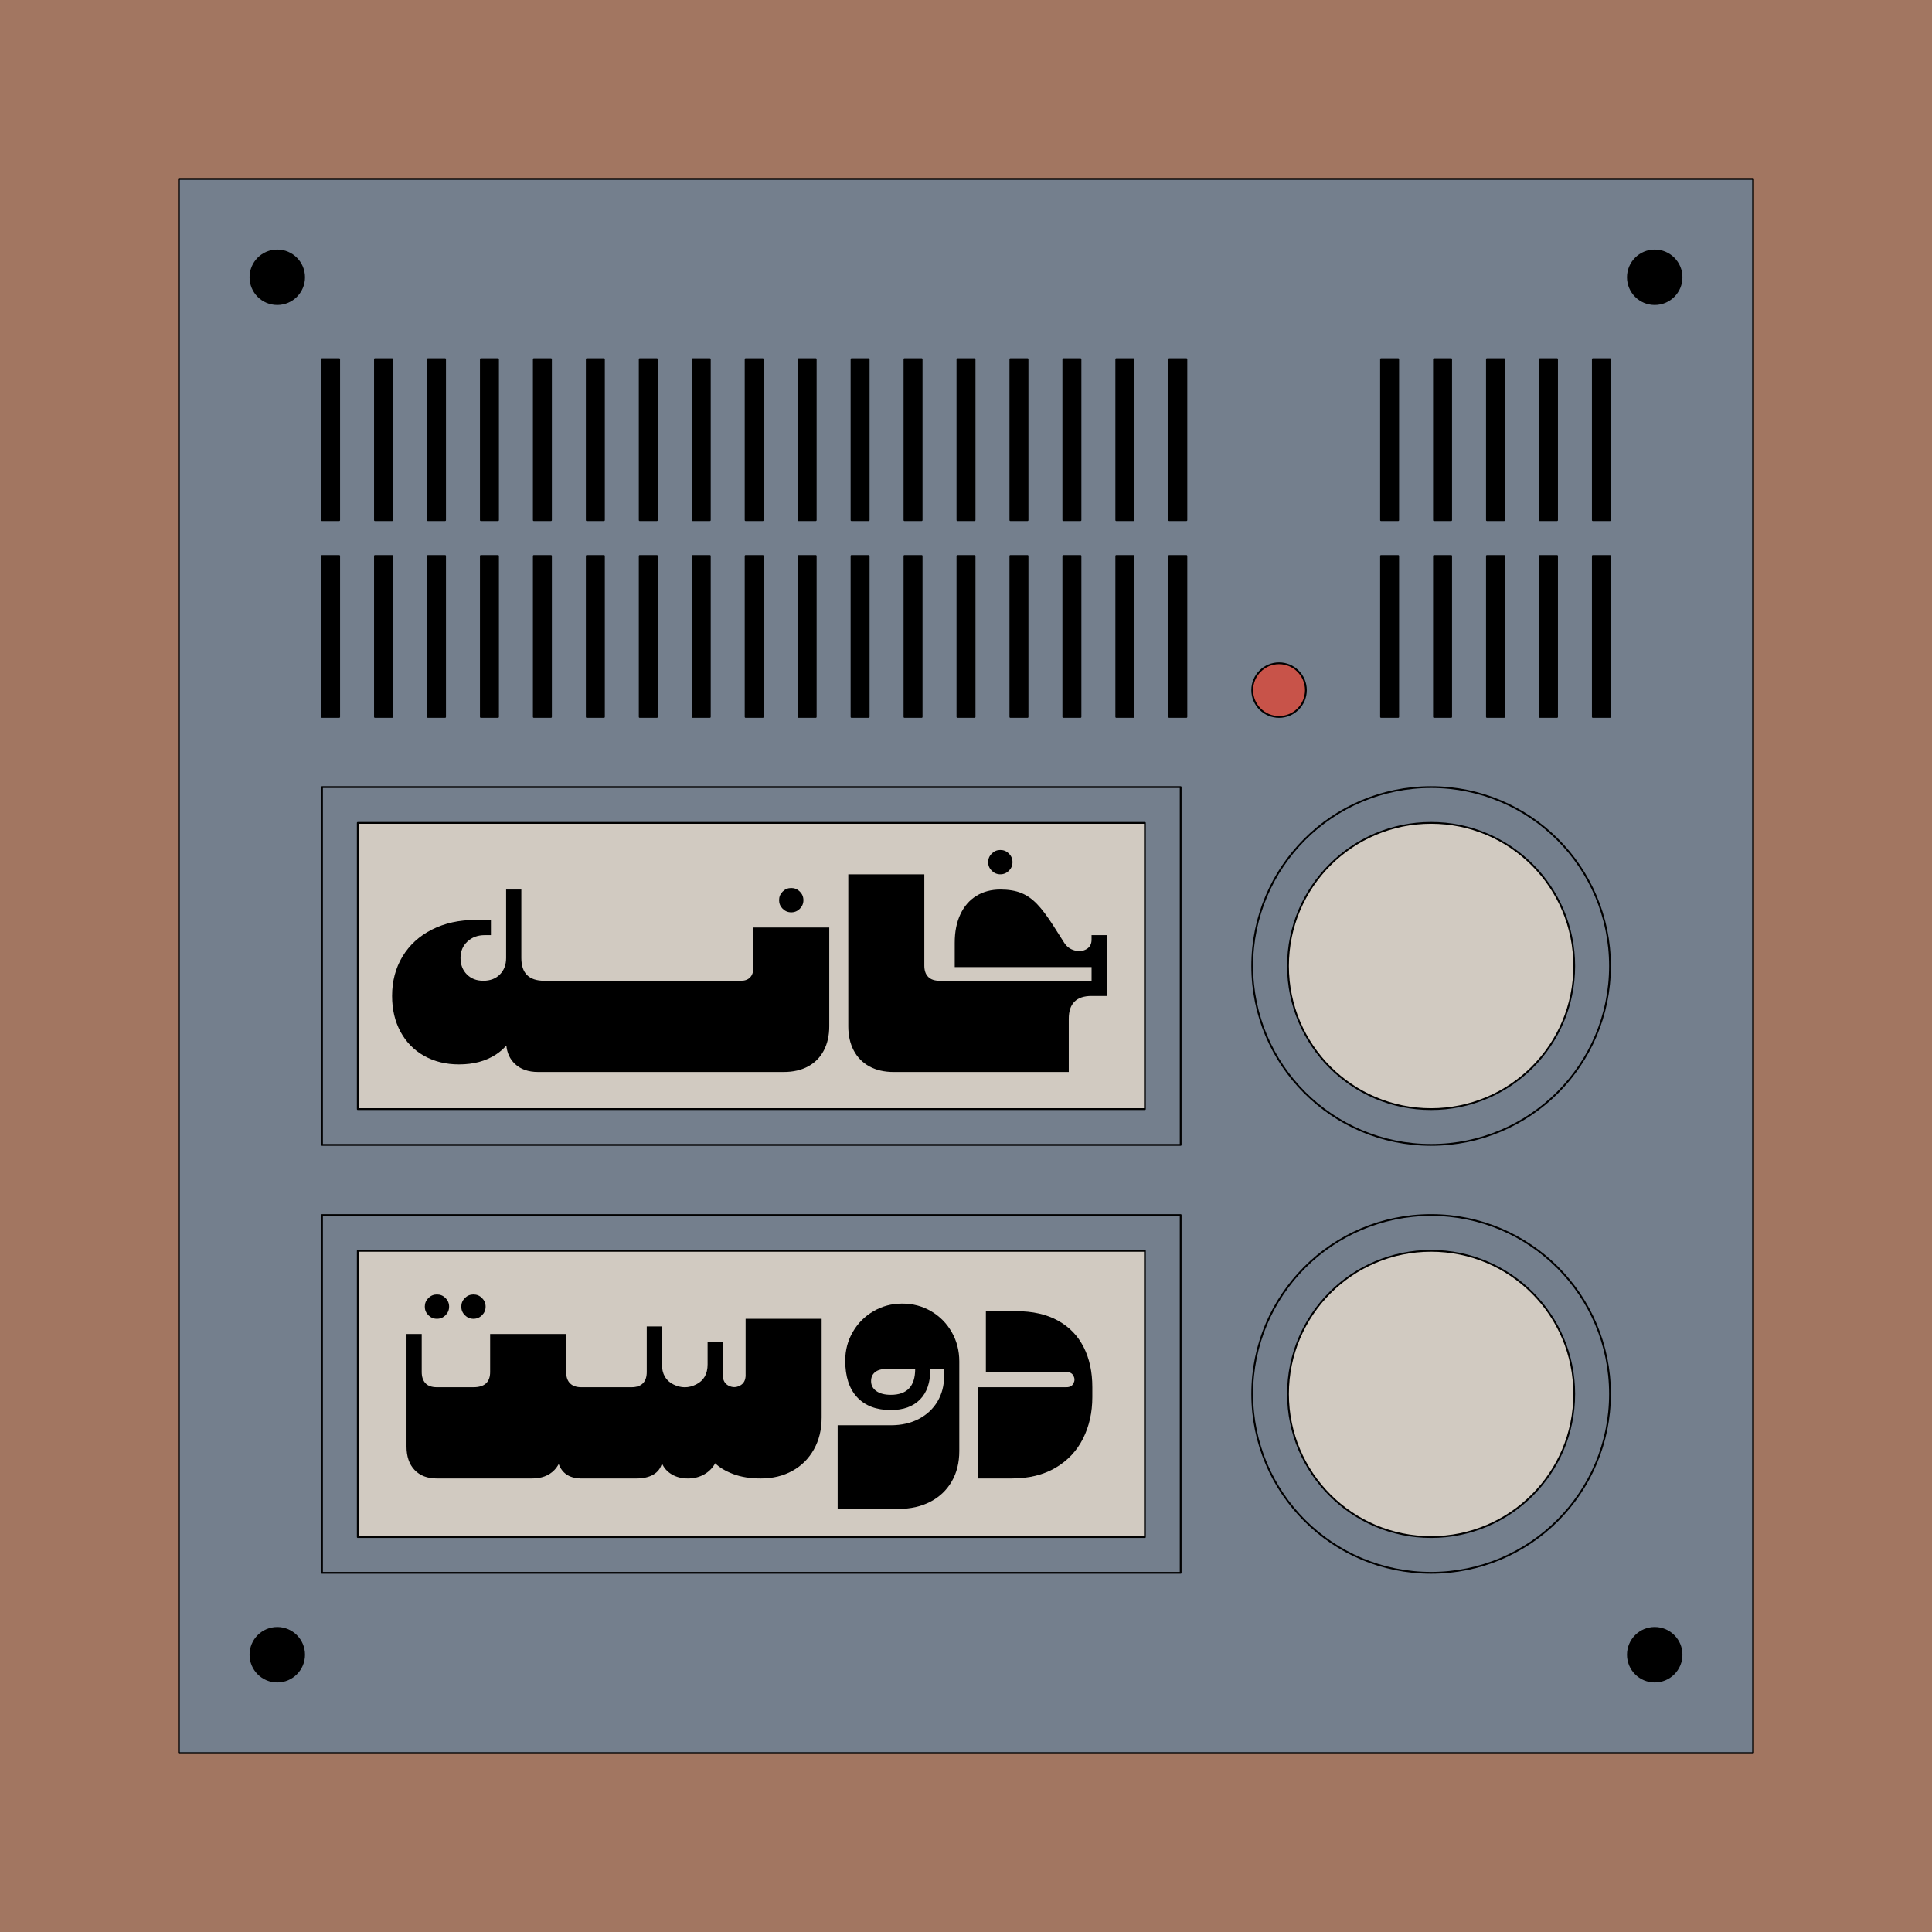 <?xml version="1.0" encoding="UTF-8"?>
<svg id="Layer_2" data-name="Layer 2" xmlns="http://www.w3.org/2000/svg" viewBox="0 0 1080 1080">
  <defs>
    <style>
      .cls-1 {
        fill: #d1cac1;
      }

      .cls-1, .cls-2, .cls-3, .cls-4 {
        stroke: #000;
        stroke-linecap: round;
        stroke-linejoin: round;
      }

      .cls-5 {
        fill: #a27661;
      }

      .cls-2 {
        fill: #747f8d;
      }

      .cls-4 {
        fill: #c85349;
      }
    </style>
  </defs>
  <g id="Layer_1-2" data-name="Layer 1">
    <g>
      <rect class="cls-5" x="0" y="0" width="1080" height="1080" transform="translate(0 1080) rotate(-90)"/>
      <rect class="cls-2" x="100" y="100" width="880" height="880"/>
      <circle class="cls-3" cx="155" cy="155" r="15"/>
      <circle class="cls-3" cx="925" cy="155" r="15"/>
      <circle class="cls-3" cx="155" cy="925" r="15"/>
      <circle class="cls-3" cx="925" cy="925" r="15"/>
      <g>
        <rect class="cls-2" x="180" y="440" width="480" height="200"/>
        <rect class="cls-1" x="200" y="460" width="440" height="160"/>
        <circle class="cls-2" cx="800" cy="540" r="100"/>
        <circle class="cls-1" cx="800" cy="540" r="80"/>
      </g>
      <g>
        <rect class="cls-2" x="180" y="679.22" width="480" height="200"/>
        <g>
          <rect class="cls-3" x="180" y="200.78" width="9.6" height="90"/>
          <rect class="cls-3" x="209.6" y="200.78" width="9.6" height="90"/>
          <rect class="cls-3" x="239.2" y="200.78" width="9.6" height="90"/>
          <rect class="cls-3" x="268.8" y="200.78" width="9.6" height="90"/>
          <rect class="cls-3" x="298.4" y="200.78" width="9.6" height="90"/>
          <rect class="cls-3" x="328" y="200.78" width="9.6" height="90"/>
          <rect class="cls-3" x="357.6" y="200.78" width="9.6" height="90"/>
          <rect class="cls-3" x="387.2" y="200.78" width="9.6" height="90"/>
          <rect class="cls-3" x="416.8" y="200.78" width="9.6" height="90"/>
          <rect class="cls-3" x="446.4" y="200.78" width="9.6" height="90"/>
          <rect class="cls-3" x="476" y="200.78" width="9.6" height="90"/>
          <rect class="cls-3" x="505.6" y="200.78" width="9.6" height="90"/>
          <rect class="cls-3" x="535.2" y="200.78" width="9.6" height="90"/>
          <rect class="cls-3" x="564.8" y="200.78" width="9.6" height="90"/>
          <rect class="cls-3" x="594.4" y="200.78" width="9.6" height="90"/>
          <rect class="cls-3" x="624" y="200.78" width="9.6" height="90"/>
          <rect class="cls-3" x="653.6" y="200.78" width="9.6" height="90"/>
          <rect class="cls-3" x="772" y="200.78" width="9.6" height="90"/>
          <rect class="cls-3" x="801.6" y="200.78" width="9.6" height="90"/>
          <rect class="cls-3" x="831.2" y="200.78" width="9.6" height="90"/>
          <rect class="cls-3" x="860.8" y="200.78" width="9.6" height="90"/>
          <rect class="cls-3" x="890.4" y="200.78" width="9.6" height="90"/>
          <rect class="cls-3" x="180" y="310.78" width="9.6" height="90"/>
          <rect class="cls-3" x="209.6" y="310.78" width="9.6" height="90"/>
          <rect class="cls-3" x="239.2" y="310.78" width="9.6" height="90"/>
          <rect class="cls-3" x="268.8" y="310.78" width="9.6" height="90"/>
          <rect class="cls-3" x="298.4" y="310.78" width="9.6" height="90"/>
          <rect class="cls-3" x="328" y="310.78" width="9.6" height="90"/>
          <rect class="cls-3" x="357.6" y="310.78" width="9.6" height="90"/>
          <rect class="cls-3" x="387.2" y="310.78" width="9.6" height="90"/>
          <rect class="cls-3" x="416.8" y="310.78" width="9.6" height="90"/>
          <rect class="cls-3" x="446.4" y="310.78" width="9.6" height="90"/>
          <rect class="cls-3" x="476" y="310.78" width="9.6" height="90"/>
          <rect class="cls-3" x="505.6" y="310.78" width="9.6" height="90"/>
          <rect class="cls-3" x="535.2" y="310.78" width="9.6" height="90"/>
          <rect class="cls-3" x="564.8" y="310.78" width="9.6" height="90"/>
          <rect class="cls-3" x="594.4" y="310.78" width="9.6" height="90"/>
          <rect class="cls-3" x="624" y="310.78" width="9.6" height="90"/>
          <rect class="cls-3" x="653.6" y="310.78" width="9.6" height="90"/>
          <rect class="cls-3" x="772" y="310.78" width="9.6" height="90"/>
          <rect class="cls-3" x="801.6" y="310.78" width="9.6" height="90"/>
          <rect class="cls-3" x="831.2" y="310.78" width="9.6" height="90"/>
          <rect class="cls-3" x="860.8" y="310.78" width="9.6" height="90"/>
          <rect class="cls-3" x="890.4" y="310.78" width="9.6" height="90"/>
        </g>
        <rect class="cls-1" x="200" y="699.22" width="440" height="160"/>
        <circle class="cls-2" cx="800" cy="779.22" r="100"/>
        <circle class="cls-1" cx="800" cy="779.22" r="80"/>
        <circle class="cls-4" cx="715" cy="385.78" r="15"/>
      </g>
      <g>
        <path d="M442.31,510c1.87,0,3.47-.67,4.8-2,1.33-1.33,2-2.93,2-4.8s-.67-3.47-2-4.8c-1.33-1.33-2.93-2-4.8-2s-3.47.67-4.8,2-2,2.93-2,4.8.67,3.47,2,4.8c1.33,1.33,2.93,2,4.8,2Z"/>
        <path d="M421.06,541.45c0,2.1-.6,3.75-1.79,4.97-1.19,1.22-2.86,1.83-5.01,1.83h-110.08c-8.5,0-12.75-4.25-12.75-12.75v-38.25h-8.5v38.25c0,3.8-1.16,6.87-3.48,9.22-2.32,2.35-5.41,3.53-9.27,3.53s-6.87-1.19-9.22-3.57c-2.35-2.38-3.53-5.44-3.53-9.18s1.27-6.73,3.83-9.14c2.55-2.41,5.81-3.61,9.77-3.61h3.4v-8.5h-8.5c-9.24,0-17.4,1.8-24.48,5.4-7.08,3.6-12.57,8.61-16.45,15.04-3.88,6.43-5.82,13.79-5.82,22.06,0,7.54,1.57,14.21,4.72,20.02,3.15,5.81,7.55,10.3,13.22,13.47,5.67,3.17,12.15,4.76,19.46,4.76,8.1,0,14.99-1.84,20.66-5.53,2.21-1.44,4.14-3.12,5.81-5.03.4,4.14,1.96,7.54,4.69,10.17,3.2,3.09,7.55,4.63,13.05,4.63h137.27c5.33,0,9.9-1.05,13.73-3.14s6.74-5.07,8.75-8.93c2.01-3.85,3.02-8.33,3.02-13.43v-55.25h-42.5v22.95Z"/>
        <path d="M559.19,488.75c1.87,0,3.47-.67,4.8-2,1.33-1.33,2-2.93,2-4.8s-.67-3.47-2-4.8c-1.33-1.33-2.93-2-4.8-2s-3.47.67-4.8,2-2,2.93-2,4.8.67,3.47,2,4.8c1.33,1.33,2.93,2,4.8,2Z"/>
        <path d="M610.19,522.75v2.55c0,2.44-.96,4.21-2.89,5.31-1.93,1.11-4.12,1.33-6.59.68s-4.41-2.08-5.82-4.29l-5.95-9.35c-3.4-5.33-6.47-9.42-9.22-12.28-2.75-2.86-5.72-4.93-8.92-6.21-3.2-1.27-7.07-1.91-11.6-1.91-5.1,0-9.58,1.19-13.43,3.57-3.85,2.38-6.83,5.81-8.92,10.29-2.1,4.48-3.15,9.77-3.15,15.89v13.6h76.5v7.65h-85c-2.78,0-4.89-.72-6.33-2.17-1.44-1.44-2.17-3.55-2.17-6.33v-51h-42.5v85c0,5.1,1.01,9.58,3.02,13.43,2.01,3.85,4.93,6.83,8.75,8.93s8.4,3.14,13.73,3.14h97.75v-29.75c0-8.5,4.25-12.75,12.75-12.75h8.5v-34h-8.5Z"/>
      </g>
      <g>
        <path d="M264.66,737.22c1.87,0,3.47-.67,4.8-2,1.33-1.33,2-2.93,2-4.8s-.67-3.47-2-4.8c-1.33-1.33-2.93-2-4.8-2s-3.47.67-4.8,2c-1.33,1.33-2,2.93-2,4.8s.67,3.47,2,4.8c1.33,1.33,2.93,2,4.8,2Z"/>
        <path d="M244.26,737.22c1.87,0,3.47-.67,4.8-2,1.33-1.33,2-2.93,2-4.8s-.67-3.47-2-4.8c-1.33-1.33-2.93-2-4.8-2s-3.47.67-4.8,2-2,2.93-2,4.8.67,3.47,2,4.8c1.33,1.33,2.93,2,4.8,2Z"/>
        <path d="M416.81,768.67c0,2.83-1.06,4.8-3.19,5.91-2.12,1.11-4.25,1.11-6.38,0-2.12-1.1-3.19-3.07-3.19-5.91v-18.7h-8.5v12.75c0,5.33-2.12,9.05-6.38,11.18s-8.5,2.12-12.75,0-6.38-5.85-6.38-11.18v-21.25h-8.5v25.5c0,2.78-.72,4.89-2.17,6.33-1.45,1.45-3.56,2.17-6.33,2.17h-28.05c-2.78,0-4.89-.72-6.33-2.17-1.44-1.44-2.17-3.55-2.17-6.33v-21.25h-42.5v21.25c0,5.67-3.12,8.5-9.35,8.5h-20.4c-2.89,0-5.03-.75-6.42-2.25-1.39-1.5-2.08-3.58-2.08-6.25v-21.25h-8.5v62.9c0,5.55,1.5,9.92,4.5,13.09,3,3.17,7.17,4.76,12.5,4.76h53.12c5.27,0,9.42-1.54,12.45-4.63,1.01-1.03,1.83-2.18,2.51-3.44,1.91,5.13,5.86,7.8,11.82,8.04v.03h31.45c3.97,0,7.18-.72,9.65-2.17,2.46-1.44,4.07-3.55,4.8-6.33,1.08,2.61,2.9,4.67,5.48,6.21,2.58,1.53,5.57,2.29,8.97,2.29s6.43-.75,9.1-2.25c2.66-1.5,4.73-3.58,6.21-6.25,2.38,2.38,5.75,4.39,10.11,6.04,4.36,1.64,9.49,2.46,15.39,2.46,6.63,0,12.51-1.42,17.64-4.25,5.13-2.83,9.14-6.83,12.03-11.99,2.89-5.16,4.33-11.08,4.33-17.76v-55.25h-42.5v31.45Z"/>
        <path d="M520.47,732.97c-4.84-2.83-10.21-4.25-16.11-4.25s-11.19,1.42-16.06,4.25c-4.87,2.83-8.73,6.69-11.56,11.56-2.83,4.88-4.25,10.23-4.25,16.07,0,8.9,2.22,15.72,6.67,20.49,4.45,4.76,10.72,7.14,18.83,7.14,6.97,0,12.4-1.96,16.28-5.87,3.88-3.91,5.82-9.6,5.82-17.08h7.65v4.25c0,5.1-1.22,9.72-3.65,13.86-2.44,4.14-5.91,7.39-10.41,9.77s-9.73,3.57-15.68,3.57h-29.75v46.75h34c6.74,0,12.68-1.33,17.81-4,5.13-2.66,9.11-6.43,11.94-11.3,2.83-4.87,4.25-10.54,4.25-17v-50.15c0-6.01-1.42-11.47-4.25-16.41-2.83-4.93-6.67-8.81-11.52-11.64ZM497.99,779.72c-3.4,0-6.09-.69-8.08-2.08-1.98-1.39-2.97-3.24-2.97-5.57,0-2.15.74-3.82,2.21-5.01,1.47-1.19,3.57-1.79,6.29-1.79h16.15c0,9.63-4.53,14.45-13.6,14.45Z"/>
        <path d="M605.77,753.07c-3.23-6.38-8.02-11.32-14.36-14.83-6.35-3.51-14.11-5.27-23.29-5.27h-17v34h45.05c1.87,0,3.17.71,3.91,2.12.74,1.42.74,2.83,0,4.25-.74,1.42-2.04,2.12-3.91,2.12h-49.3v51h18.7c9.52,0,17.67-1.98,24.44-5.95,6.77-3.97,11.9-9.39,15.38-16.28s5.23-14.63,5.23-23.25v-5.53c0-8.56-1.62-16.02-4.85-22.4Z"/>
      </g>
    </g>
  </g>
</svg>